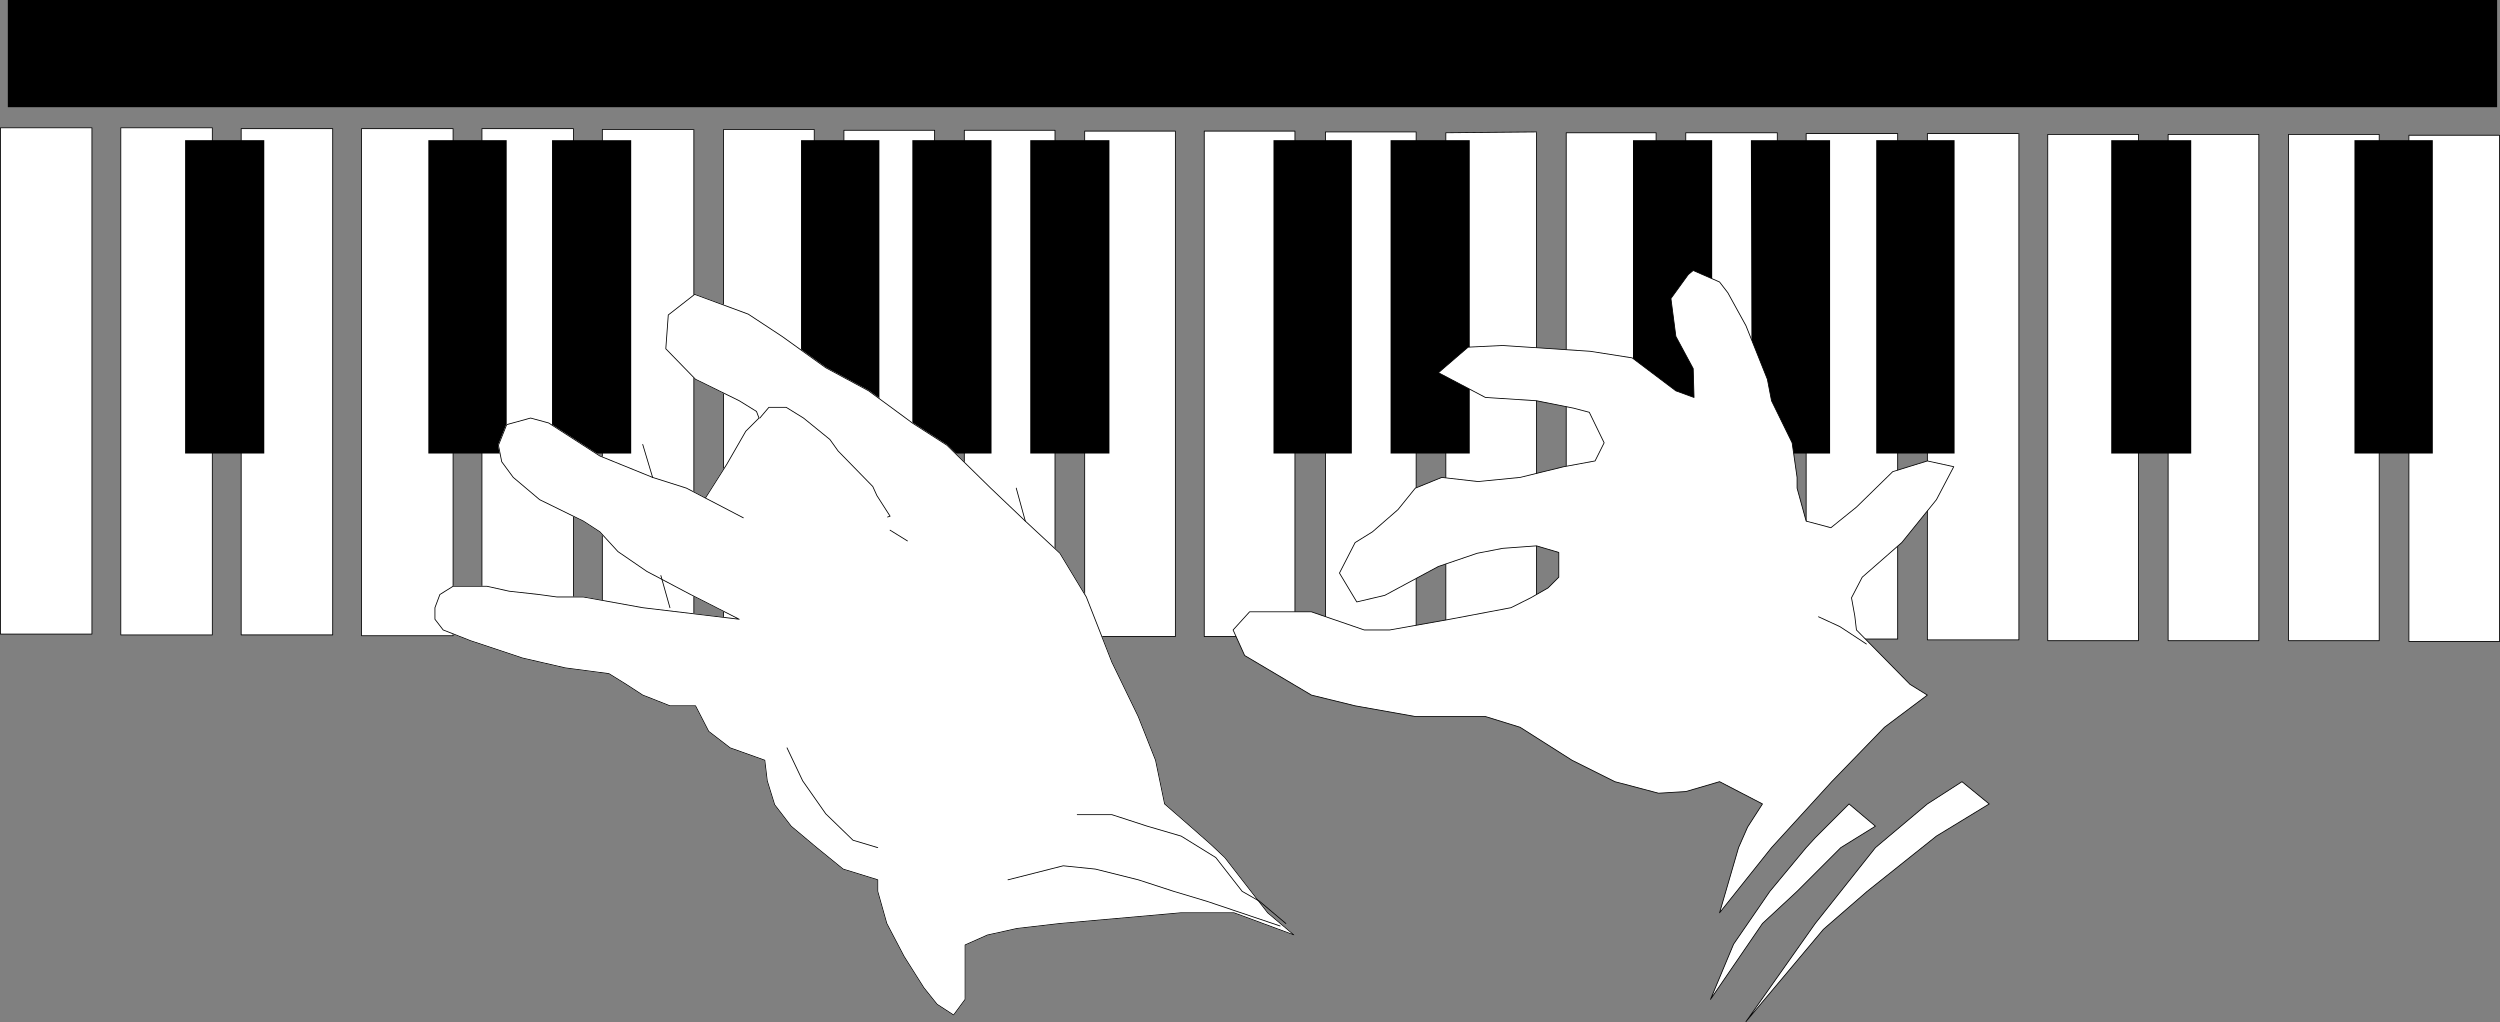 <?xml version="1.0" encoding="UTF-8" standalone="no"?>
<svg
   version="1.0"
   width="129.638mm"
   height="52.998mm"
   id="svg74"
   sodipodi:docname="Piano.wmf"
   xmlns:inkscape="http://www.inkscape.org/namespaces/inkscape"
   xmlns:sodipodi="http://sodipodi.sourceforge.net/DTD/sodipodi-0.dtd"
   xmlns="http://www.w3.org/2000/svg"
   xmlns:svg="http://www.w3.org/2000/svg">
  <rect width="100%" height="100%" fill="#808080" stroke="none"/>
  <sodipodi:namedview
     id="namedview74"
     pagecolor="#ffffff"
     bordercolor="#000000"
     borderopacity="0.25"
     inkscape:showpageshadow="2"
     inkscape:pageopacity="0.0"
     inkscape:pagecheckerboard="0"
     inkscape:deskcolor="#d1d1d1"
     inkscape:document-units="mm" />
  <defs
     id="defs1">
    <pattern
       id="WMFhbasepattern"
       patternUnits="userSpaceOnUse"
       width="6"
       height="6"
       x="0"
       y="0" />
  </defs>
  <path
     style="fill:#000000;fill-opacity:1;fill-rule:evenodd;stroke:none"
     d="M 1.374,21.009 H 489.405 V 0 H 1.535 v 21.009 0 z"
     id="path1" />
  <path
     style="fill:#ffffff;fill-opacity:1;fill-rule:evenodd;stroke:none"
     d="M 18.018,25.049 H 0.081 V 124.274 H 18.018 V 25.049 Z"
     id="path2" />
  <path
     style="fill:none;stroke:#000000;stroke-width:0.162px;stroke-linecap:round;stroke-linejoin:round;stroke-miterlimit:4;stroke-dasharray:none;stroke-opacity:1"
     d="M 18.018,25.049 H 0.081 V 124.274 H 18.018 V 25.049"
     id="path3" />
  <path
     style="fill:#ffffff;fill-opacity:1;fill-rule:evenodd;stroke:none"
     d="m 41.612,25.049 h -17.938 v 99.387 h 17.938 V 25.049 Z"
     id="path4" />
  <path
     style="fill:none;stroke:#000000;stroke-width:0.162px;stroke-linecap:round;stroke-linejoin:round;stroke-miterlimit:4;stroke-dasharray:none;stroke-opacity:1"
     d="m 41.612,25.049 h -17.938 v 99.387 h 17.938 V 25.049"
     id="path5" />
  <path
     style="fill:#ffffff;fill-opacity:1;fill-rule:evenodd;stroke:none"
     d="m 65.206,25.21 h -17.938 v 99.225 h 17.938 V 25.21 Z"
     id="path6" />
  <path
     style="fill:none;stroke:#000000;stroke-width:0.162px;stroke-linecap:round;stroke-linejoin:round;stroke-miterlimit:4;stroke-dasharray:none;stroke-opacity:1"
     d="m 65.206,25.21 h -17.938 v 99.225 h 17.938 V 25.21"
     id="path7" />
  <path
     style="fill:#ffffff;fill-opacity:1;fill-rule:evenodd;stroke:none"
     d="m 88.799,25.21 h -17.938 v 99.387 h 17.938 z"
     id="path8" />
  <path
     style="fill:none;stroke:#000000;stroke-width:0.162px;stroke-linecap:round;stroke-linejoin:round;stroke-miterlimit:4;stroke-dasharray:none;stroke-opacity:1"
     d="m 88.799,25.21 h -17.938 v 99.387 h 17.938 V 25.21"
     id="path9" />
  <path
     style="fill:#ffffff;fill-opacity:1;fill-rule:evenodd;stroke:none"
     d="M 112.393,25.21 H 94.455 v 99.387 h 17.938 z"
     id="path10" />
  <path
     style="fill:none;stroke:#000000;stroke-width:0.162px;stroke-linecap:round;stroke-linejoin:round;stroke-miterlimit:4;stroke-dasharray:none;stroke-opacity:1"
     d="M 112.393,25.21 H 94.455 V 124.597 H 112.393 V 25.21"
     id="path11" />
  <path
     style="fill:#ffffff;fill-opacity:1;fill-rule:evenodd;stroke:none"
     d="m 135.825,25.372 h -17.776 v 99.225 h 17.938 v -99.225 0 z"
     id="path12" />
  <path
     style="fill:none;stroke:#000000;stroke-width:0.162px;stroke-linecap:round;stroke-linejoin:round;stroke-miterlimit:4;stroke-dasharray:none;stroke-opacity:1"
     d="m 135.825,25.372 h -17.776 v 99.225 h 17.938 V 25.372"
     id="path13" />
  <path
     style="fill:#ffffff;fill-opacity:1;fill-rule:evenodd;stroke:none"
     d="m 159.58,25.372 h -17.776 v 99.225 h 17.776 V 25.372 Z"
     id="path14" />
  <path
     style="fill:none;stroke:#000000;stroke-width:0.162px;stroke-linecap:round;stroke-linejoin:round;stroke-miterlimit:4;stroke-dasharray:none;stroke-opacity:1"
     d="m 159.58,25.372 h -17.776 v 99.225 h 17.776 V 25.372"
     id="path15" />
  <path
     style="fill:#ffffff;fill-opacity:1;fill-rule:evenodd;stroke:none"
     d="m 183.173,25.534 h -17.776 v 99.225 h 17.776 V 25.534 Z"
     id="path16" />
  <path
     style="fill:none;stroke:#000000;stroke-width:0.162px;stroke-linecap:round;stroke-linejoin:round;stroke-miterlimit:4;stroke-dasharray:none;stroke-opacity:1"
     d="m 183.173,25.534 h -17.776 v 99.225 h 17.776 V 25.534"
     id="path17" />
  <path
     style="fill:#ffffff;fill-opacity:1;fill-rule:evenodd;stroke:none"
     d="m 206.767,25.534 h -17.776 v 99.225 h 17.776 z"
     id="path18" />
  <path
     style="fill:none;stroke:#000000;stroke-width:0.162px;stroke-linecap:round;stroke-linejoin:round;stroke-miterlimit:4;stroke-dasharray:none;stroke-opacity:1"
     d="m 206.767,25.534 h -17.776 v 99.225 h 17.776 V 25.534"
     id="path19" />
  <path
     style="fill:#ffffff;fill-opacity:1;fill-rule:evenodd;stroke:none"
     d="m 230.361,25.695 h -17.776 v 99.064 h 17.776 z"
     id="path20" />
  <path
     style="fill:none;stroke:#000000;stroke-width:0.162px;stroke-linecap:round;stroke-linejoin:round;stroke-miterlimit:4;stroke-dasharray:none;stroke-opacity:1"
     d="m 230.361,25.695 h -17.776 v 99.064 h 17.776 V 25.695"
     id="path21" />
  <path
     style="fill:#ffffff;fill-opacity:1;fill-rule:evenodd;stroke:none"
     d="m 253.793,25.695 h -17.776 v 99.064 h 17.776 V 25.695 Z"
     id="path22" />
  <path
     style="fill:none;stroke:#000000;stroke-width:0.162px;stroke-linecap:round;stroke-linejoin:round;stroke-miterlimit:4;stroke-dasharray:none;stroke-opacity:1"
     d="m 253.793,25.695 h -17.776 v 99.064 h 17.776 V 25.695"
     id="path23" />
  <path
     style="fill:#ffffff;fill-opacity:1;fill-rule:evenodd;stroke:none"
     d="m 277.548,25.857 h -17.776 v 99.064 h 17.776 V 25.857 Z"
     id="path24" />
  <path
     style="fill:none;stroke:#000000;stroke-width:0.162px;stroke-linecap:round;stroke-linejoin:round;stroke-miterlimit:4;stroke-dasharray:none;stroke-opacity:1"
     d="m 277.548,25.857 h -17.776 v 99.064 h 17.776 V 25.857"
     id="path25" />
  <path
     style="fill:#ffffff;fill-opacity:1;fill-rule:evenodd;stroke:none"
     d="m 301.141,25.857 -17.776,0.162 v 99.064 h 17.776 v -99.064 0 z"
     id="path26" />
  <path
     style="fill:none;stroke:#000000;stroke-width:0.162px;stroke-linecap:round;stroke-linejoin:round;stroke-miterlimit:4;stroke-dasharray:none;stroke-opacity:1"
     d="m 301.141,25.857 -17.776,0.162 v 99.064 h 17.776 V 26.018"
     id="path27" />
  <path
     style="fill:#ffffff;fill-opacity:1;fill-rule:evenodd;stroke:none"
     d="m 324.573,26.018 h -17.614 v 99.225 h 17.614 V 26.018 Z"
     id="path28" />
  <path
     style="fill:none;stroke:#000000;stroke-width:0.162px;stroke-linecap:round;stroke-linejoin:round;stroke-miterlimit:4;stroke-dasharray:none;stroke-opacity:1"
     d="m 324.573,26.018 h -17.614 v 99.225 h 17.614 V 26.018"
     id="path29" />
  <path
     style="fill:#ffffff;fill-opacity:1;fill-rule:evenodd;stroke:none"
     d="m 348.328,26.018 h -17.938 v 99.225 h 17.938 V 26.018 Z"
     id="path30" />
  <path
     style="fill:none;stroke:#000000;stroke-width:0.162px;stroke-linecap:round;stroke-linejoin:round;stroke-miterlimit:4;stroke-dasharray:none;stroke-opacity:1"
     d="m 348.328,26.018 h -17.938 v 99.225 h 17.938 V 26.018"
     id="path31" />
  <path
     style="fill:#ffffff;fill-opacity:1;fill-rule:evenodd;stroke:none"
     d="M 371.922,26.18 H 353.984 v 99.064 h 17.938 v -99.064 z"
     id="path32" />
  <path
     style="fill:none;stroke:#000000;stroke-width:0.162px;stroke-linecap:round;stroke-linejoin:round;stroke-miterlimit:4;stroke-dasharray:none;stroke-opacity:1"
     d="M 371.922,26.18 H 353.984 v 99.064 h 17.938 v -99.064"
     id="path33" />
  <path
     style="fill:#ffffff;fill-opacity:1;fill-rule:evenodd;stroke:none"
     d="m 395.516,26.18 h -17.776 v 99.225 h 17.938 v -99.225 0 z"
     id="path34" />
  <path
     style="fill:none;stroke:#000000;stroke-width:0.162px;stroke-linecap:round;stroke-linejoin:round;stroke-miterlimit:4;stroke-dasharray:none;stroke-opacity:1"
     d="m 395.516,26.18 h -17.776 v 99.225 h 17.938 v -99.225"
     id="path35" />
  <path
     style="fill:#ffffff;fill-opacity:1;fill-rule:evenodd;stroke:none"
     d="m 419.109,26.342 h -17.776 v 99.225 h 17.776 V 26.342 Z"
     id="path36" />
  <path
     style="fill:none;stroke:#000000;stroke-width:0.162px;stroke-linecap:round;stroke-linejoin:round;stroke-miterlimit:4;stroke-dasharray:none;stroke-opacity:1"
     d="m 419.109,26.342 h -17.776 v 99.225 h 17.776 V 26.342"
     id="path37" />
  <path
     style="fill:#ffffff;fill-opacity:1;fill-rule:evenodd;stroke:none"
     d="M 442.703,26.342 H 424.927 V 125.567 H 442.703 Z"
     id="path38" />
  <path
     style="fill:none;stroke:#000000;stroke-width:0.162px;stroke-linecap:round;stroke-linejoin:round;stroke-miterlimit:4;stroke-dasharray:none;stroke-opacity:1"
     d="M 442.703,26.342 H 424.927 V 125.567 H 442.703 V 26.342"
     id="path39" />
  <path
     style="fill:#ffffff;fill-opacity:1;fill-rule:evenodd;stroke:none"
     d="m 466.296,26.342 h -17.776 v 99.225 h 17.776 V 26.342 Z"
     id="path40" />
  <path
     style="fill:none;stroke:#000000;stroke-width:0.162px;stroke-linecap:round;stroke-linejoin:round;stroke-miterlimit:4;stroke-dasharray:none;stroke-opacity:1"
     d="m 466.296,26.342 h -17.776 v 99.225 h 17.776 V 26.342"
     id="path41" />
  <path
     style="fill:#ffffff;fill-opacity:1;fill-rule:evenodd;stroke:none"
     d="m 489.728,26.503 h -17.614 v 99.225 h 17.776 v -99.225 0 z"
     id="path42" />
  <path
     style="fill:none;stroke:#000000;stroke-width:0.162px;stroke-linecap:round;stroke-linejoin:round;stroke-miterlimit:4;stroke-dasharray:none;stroke-opacity:1"
     d="m 489.728,26.503 h -17.614 v 99.225 h 17.776 V 26.503"
     id="path43" />
  <path
     style="fill:#000000;fill-opacity:1;fill-rule:evenodd;stroke:none"
     d="M 36.279,27.473 V 88.883 H 51.793 V 27.473 Z"
     id="path44" />
  <path
     style="fill:#000000;fill-opacity:1;fill-rule:evenodd;stroke:none"
     d="M 83.951,27.473 V 88.883 H 99.303 V 27.473 H 83.951 Z"
     id="path45" />
  <path
     style="fill:#000000;fill-opacity:1;fill-rule:evenodd;stroke:none"
     d="m 108.191,27.473 v 61.41 h 15.514 V 27.473 Z"
     id="path46" />
  <path
     style="fill:#000000;fill-opacity:1;fill-rule:evenodd;stroke:none"
     d="M 156.994,27.473 V 88.883 H 172.346 V 27.473 Z"
     id="path47" />
  <path
     style="fill:#000000;fill-opacity:1;fill-rule:evenodd;stroke:none"
     d="m 178.81,27.473 v 61.41 h 15.514 V 27.473 H 178.81 Z"
     id="path48" />
  <path
     style="fill:#000000;fill-opacity:1;fill-rule:evenodd;stroke:none"
     d="m 201.919,27.473 v 61.41 h 15.514 V 27.473 Z"
     id="path49" />
  <path
     style="fill:#000000;fill-opacity:1;fill-rule:evenodd;stroke:none"
     d="M 249.591,27.473 V 88.883 H 264.943 V 27.473 Z"
     id="path50" />
  <path
     style="fill:#000000;fill-opacity:1;fill-rule:evenodd;stroke:none"
     d="m 272.538,27.473 v 61.41 h 15.514 V 27.473 Z"
     id="path51" />
  <path
     style="fill:#000000;fill-opacity:1;fill-rule:evenodd;stroke:none"
     d="m 320.048,27.473 v 61.41 h 15.514 V 27.473 Z"
     id="path52" />
  <path
     style="fill:#000000;fill-opacity:1;fill-rule:evenodd;stroke:none"
     d="m 343.157,27.473 0.162,61.41 h 15.352 V 27.473 h -15.352 v 0 z"
     id="path53" />
  <path
     style="fill:#000000;fill-opacity:1;fill-rule:evenodd;stroke:none"
     d="m 367.72,27.473 v 61.41 h 15.352 V 27.473 h -15.352 z"
     id="path54" />
  <path
     style="fill:#000000;fill-opacity:1;fill-rule:evenodd;stroke:none"
     d="m 413.776,27.473 v 61.41 h 15.675 V 27.473 h -15.675 z"
     id="path55" />
  <path
     style="fill:#000000;fill-opacity:1;fill-rule:evenodd;stroke:none"
     d="m 461.448,27.473 v 61.41 h 15.352 V 27.473 Z"
     id="path56" />
  <path
     style="fill:#ffffff;fill-opacity:1;fill-rule:evenodd;stroke:none"
     d="m 193.516,183.26 -4.363,1.939 v 6.464 4.202 l -2.262,3.07 -3.232,-2.101 -2.586,-3.232 -3.878,-6.141 -3.394,-6.464 -1.778,-6.303 v -2.262 l -6.787,-2.101 -5.171,-4.202 -5.01,-4.202 -3.232,-4.202 -1.454,-4.687 -0.485,-4.04 -6.787,-2.424 -4.202,-3.232 -2.586,-5.01 h -5.01 l -5.333,-2.101 -3.232,-2.101 -3.394,-2.101 -8.565,-1.131 -8.403,-1.939 -10.181,-3.394 -5.333,-2.101 -1.616,-2.101 v -2.262 l 0.97,-2.586 2.586,-1.616 h 6.626 l 4.363,0.97 5.818,0.646 3.555,0.485 h 5.171 l 11.635,2.101 18.907,2.262 -9.534,-4.848 -8.565,-4.525 -5.656,-3.879 -3.555,-3.879 -3.232,-2.101 -8.565,-4.202 -5.171,-4.363 -2.262,-3.07 -0.646,-3.232 1.616,-4.04 4.686,-1.293 3.555,0.97 10.019,6.464 10.342,4.202 6.626,2.101 11.15,5.818 -7.434,-3.879 4.202,-6.626 3.717,-6.464 2.586,-2.586 -0.485,-1.293 -3.394,-2.101 -8.565,-4.202 -5.818,-5.979 0.485,-6.626 5.171,-4.04 10.504,3.879 6.626,4.363 8.565,6.141 8.403,4.525 8.565,6.303 6.787,4.363 8.565,8.403 6.787,6.464 6.787,6.303 5.171,8.565 5.01,12.767 5.171,10.666 3.394,8.565 1.778,8.565 5.01,4.363 4.04,3.555 2.747,2.586 8.403,10.828 5.171,4.363 -11.797,-4.363 h -10.342 l -23.755,2.101 -8.403,0.97 -5.818,1.293 z"
     id="path57" />
  <path
     style="fill:none;stroke:#ffffff;stroke-width:0.162px;stroke-linecap:round;stroke-linejoin:round;stroke-miterlimit:4;stroke-dasharray:none;stroke-opacity:1"
     d="m 193.516,183.26 -4.363,1.939 v 6.464 4.202 l -2.262,3.07 -3.232,-2.101 -2.586,-3.232 -3.878,-6.141 -3.394,-6.464 -1.778,-6.303 v -2.262 l -6.787,-2.101 -5.171,-4.202 -5.01,-4.202 -3.232,-4.202 -1.454,-4.687 -0.485,-4.04 -6.787,-2.424 -4.202,-3.232 -2.586,-5.01 h -5.01 l -5.333,-2.101 -3.232,-2.101 -3.394,-2.101 -8.565,-1.131 -8.403,-1.939 -10.181,-3.394 -5.333,-2.101 -1.616,-2.101 v -2.262 l 0.97,-2.586 2.586,-1.616 h 6.626 l 4.363,0.97 5.818,0.646 3.555,0.485 h 5.171 l 11.635,2.101 18.907,2.262 -9.534,-4.848 -8.565,-4.525 -5.656,-3.879 -3.555,-3.879 -3.232,-2.101 -8.565,-4.202 -5.171,-4.363 -2.262,-3.07 -0.646,-3.232 1.616,-4.04 4.686,-1.293 3.555,0.97 10.019,6.464 10.342,4.202 6.626,2.101 11.15,5.818 -7.434,-3.879 4.202,-6.626 3.717,-6.464 2.586,-2.586 -0.485,-1.293 -3.394,-2.101 -8.565,-4.202 -5.818,-5.979 0.485,-6.626 5.171,-4.04 10.504,3.879 6.626,4.363 8.565,6.141 8.403,4.525 8.565,6.303 6.787,4.363 8.565,8.403 6.787,6.464 6.787,6.303 5.171,8.565 5.01,12.767 5.171,10.666 3.394,8.565 1.778,8.565 5.01,4.363 4.04,3.555 2.747,2.586 8.403,10.828 5.171,4.363 -11.797,-4.363 h -10.342 l -23.755,2.101 -8.403,0.97 -5.818,1.293 v 0"
     id="path58" />
  <path
     style="fill:#ffffff;fill-opacity:1;fill-rule:evenodd;stroke:none"
     d="m 337.016,178.896 10.181,-12.767 11.797,-12.928 10.342,-10.666 8.403,-6.303 -3.394,-2.101 -10.504,-10.666 -0.323,-2.747 -0.646,-3.555 2.101,-4.04 7.757,-6.787 6.787,-8.403 3.394,-6.464 -5.171,-1.131 -6.787,2.101 -7.11,6.949 -5.01,4.04 -4.848,-1.293 -1.778,-6.464 v -2.101 l -0.97,-6.787 -4.04,-8.242 -0.808,-4.202 -4.202,-10.504 -3.555,-6.464 -1.616,-2.101 -5.171,-2.262 -0.97,0.808 -3.394,4.687 0.97,7.434 3.394,6.303 0.162,5.656 -3.555,-1.293 -8.565,-6.464 -8.242,-1.293 -17.13,-1.131 -6.787,0.323 -5.818,5.01 9.211,4.848 10.019,0.646 7.272,1.454 3.07,0.808 2.909,5.979 -1.778,3.555 -6.141,1.131 -8.565,2.101 -8.242,0.808 -7.11,-0.808 -5.171,2.101 -3.394,4.202 -5.01,4.363 -3.394,2.101 -3.07,5.979 3.394,5.656 5.494,-1.293 10.504,-5.656 7.595,-2.586 5.01,-0.97 6.626,-0.485 4.363,1.293 v 4.848 l -2.101,2.101 -3.394,1.939 -3.878,1.939 -11.958,2.262 -11.797,2.101 h -5.01 l -10.342,-3.555 h -12.12 l -3.232,3.555 2.262,5.01 13.09,7.757 8.565,2.101 11.797,2.101 h 13.736 l 6.787,2.101 10.181,6.464 8.403,4.202 8.565,2.262 5.333,-0.323 6.626,-1.939 8.403,4.363 -2.909,4.525 -1.778,4.04 -3.717,12.767 z"
     id="path59" />
  <path
     style="fill:#ffffff;fill-opacity:1;fill-rule:evenodd;stroke:none"
     d="m 335.239,195.865 4.525,-10.828 7.11,-10.343 7.11,-8.565 1.778,-1.939 6.626,-6.626 5.171,4.363 -6.787,4.202 -8.565,8.565 -6.787,6.303 -10.181,14.868 z"
     id="path60" />
  <path
     style="fill:#ffffff;fill-opacity:1;fill-rule:evenodd;stroke:none"
     d="m 342.188,200.228 13.574,-19.231 11.797,-14.868 10.181,-8.565 6.787,-4.363 5.333,4.363 -10.342,6.303 -13.574,10.828 -8.565,7.434 -15.19,18.1 z"
     id="path61" />
  <path
     style="fill:none;stroke:#000000;stroke-width:0.162px;stroke-linecap:round;stroke-linejoin:round;stroke-miterlimit:4;stroke-dasharray:none;stroke-opacity:1"
     d="m 125.967,87.105 1.939,6.464"
     id="path62" />
  <path
     style="fill:none;stroke:#000000;stroke-width:0.162px;stroke-linecap:round;stroke-linejoin:round;stroke-miterlimit:4;stroke-dasharray:none;stroke-opacity:1"
     d="m 129.522,112.8 1.778,6.303"
     id="path63" />
  <path
     style="fill:none;stroke:#000000;stroke-width:0.162px;stroke-linecap:round;stroke-linejoin:round;stroke-miterlimit:4;stroke-dasharray:none;stroke-opacity:1"
     d="m 199.172,95.67 1.778,6.464"
     id="path64" />
  <path
     style="fill:none;stroke:#000000;stroke-width:0.162px;stroke-linecap:round;stroke-linejoin:round;stroke-miterlimit:4;stroke-dasharray:none;stroke-opacity:1"
     d="m 193.516,183.26 -4.363,1.939 v 6.464 4.202 l -2.262,3.07 -3.232,-2.101 -2.586,-3.232 -3.878,-6.141 -3.394,-6.464 -1.778,-6.303 v -2.262 l -6.787,-2.101 -5.171,-4.202 -5.01,-4.202 -3.232,-4.202 -1.454,-4.687 -0.485,-4.04 -6.787,-2.424 -4.202,-3.232 -2.586,-5.01 h -5.01 l -5.333,-2.101 -3.232,-2.101 -3.394,-2.101 -8.565,-1.131 -8.403,-1.939 -10.181,-3.394 -5.333,-2.101 -1.616,-2.101 v -2.262 l 0.97,-2.586 2.586,-1.616 h 6.626 l 4.363,0.97 5.818,0.646 3.555,0.485 h 5.171 l 11.635,2.101 18.907,2.262 -9.534,-4.848 -8.565,-4.525 -5.656,-3.879 -3.555,-3.879 -3.232,-2.101 -8.565,-4.202 -5.171,-4.363 -2.262,-3.07 -0.646,-3.232 1.616,-4.04 4.686,-1.293 3.555,0.97 10.019,6.464 10.342,4.202 6.626,2.101 11.15,5.818 -7.434,-3.879 4.202,-6.626 3.717,-6.464 2.586,-2.586 -0.485,-1.293 -3.394,-2.101 -8.565,-4.202 -5.818,-5.979 0.485,-6.626 5.171,-4.04 10.504,3.879 6.626,4.363 8.565,6.141 8.403,4.525 8.565,6.303 6.787,4.363 8.565,8.403 6.787,6.464 6.787,6.303 5.171,8.565 5.01,12.767 5.171,10.666 3.394,8.565 1.778,8.565 5.01,4.363 4.04,3.555 2.747,2.586 8.403,10.828 5.171,4.363 -11.797,-4.363 h -10.342 l -23.755,2.101 -8.403,0.97 -5.818,1.293"
     id="path65" />
  <path
     style="fill:none;stroke:#000000;stroke-width:0.162px;stroke-linecap:round;stroke-linejoin:round;stroke-miterlimit:4;stroke-dasharray:none;stroke-opacity:1"
     d="m 211.13,159.665 h 6.787 l 6.949,2.262 6.626,1.939 6.787,4.202 5.171,6.626 3.394,1.939 5.171,4.363"
     id="path66" />
  <path
     style="fill:none;stroke:#000000;stroke-width:0.162px;stroke-linecap:round;stroke-linejoin:round;stroke-miterlimit:4;stroke-dasharray:none;stroke-opacity:1"
     d="m 197.556,172.432 10.827,-2.747 6.302,0.646 8.403,2.101 6.949,2.262 6.464,1.939 14.382,4.848"
     id="path67" />
  <path
     style="fill:none;stroke:#000000;stroke-width:0.162px;stroke-linecap:round;stroke-linejoin:round;stroke-miterlimit:4;stroke-dasharray:none;stroke-opacity:1"
     d="m 154.247,146.575 3.07,6.464 4.525,6.464 5.333,5.171 4.848,1.454"
     id="path68" />
  <path
     style="fill:none;stroke:#000000;stroke-width:0.162px;stroke-linecap:round;stroke-linejoin:round;stroke-miterlimit:4;stroke-dasharray:none;stroke-opacity:1"
     d="m 148.914,81.934 1.778,-2.101 h 3.394 l 3.394,2.101 5.171,4.202 1.616,2.262 6.787,6.949 0.808,1.778 2.586,4.04 -0.485,0.162"
     id="path69" />
  <path
     style="fill:none;stroke:#000000;stroke-width:0.162px;stroke-linecap:round;stroke-linejoin:round;stroke-miterlimit:4;stroke-dasharray:none;stroke-opacity:1"
     d="m 174.447,103.912 3.394,2.101"
     id="path70" />
  <path
     style="fill:none;stroke:#000000;stroke-width:0.162px;stroke-linecap:round;stroke-linejoin:round;stroke-miterlimit:4;stroke-dasharray:none;stroke-opacity:1"
     d="m 337.016,178.896 10.181,-12.767 11.797,-12.928 10.342,-10.666 8.403,-6.303 -3.394,-2.101 -10.504,-10.666 -0.323,-2.747 -0.646,-3.555 2.101,-4.04 7.757,-6.787 6.787,-8.403 3.394,-6.464 -5.171,-1.131 -6.787,2.101 -7.11,6.949 -5.01,4.04 -4.848,-1.293 -1.778,-6.464 v -2.101 l -0.97,-6.787 -4.04,-8.242 -0.808,-4.202 -4.202,-10.504 -3.555,-6.464 -1.616,-2.101 -5.171,-2.262 -0.97,0.808 -3.394,4.687 0.97,7.434 3.394,6.303 0.162,5.656 -3.555,-1.293 -8.565,-6.464 -8.242,-1.293 -17.13,-1.131 -6.787,0.323 -5.818,5.01 9.211,4.848 10.019,0.646 7.272,1.454 3.07,0.808 2.909,5.979 -1.778,3.555 -6.141,1.131 -8.565,2.101 -8.242,0.808 -7.11,-0.808 -5.171,2.101 -3.394,4.202 -5.01,4.363 -3.394,2.101 -3.07,5.979 3.394,5.656 5.494,-1.293 10.504,-5.656 7.595,-2.586 5.01,-0.97 6.626,-0.485 4.363,1.293 v 4.848 l -2.101,2.101 -3.394,1.939 -3.878,1.939 -11.958,2.262 -11.797,2.101 h -5.01 l -10.342,-3.555 h -12.12 l -3.232,3.555 2.262,5.01 13.09,7.757 8.565,2.101 11.797,2.101 h 13.736 l 6.787,2.101 10.181,6.464 8.403,4.202 8.565,2.262 5.333,-0.323 6.626,-1.939 8.403,4.363 -2.909,4.525 -1.778,4.04 -3.717,12.767"
     id="path71" />
  <path
     style="fill:none;stroke:#000000;stroke-width:0.162px;stroke-linecap:round;stroke-linejoin:round;stroke-miterlimit:4;stroke-dasharray:none;stroke-opacity:1"
     d="m 335.239,195.865 4.525,-10.828 7.11,-10.343 7.11,-8.565 1.778,-1.939 6.626,-6.626 5.171,4.363 -6.787,4.202 -8.565,8.565 -6.787,6.303 -10.181,14.868"
     id="path72" />
  <path
     style="fill:none;stroke:#000000;stroke-width:0.162px;stroke-linecap:round;stroke-linejoin:round;stroke-miterlimit:4;stroke-dasharray:none;stroke-opacity:1"
     d="m 342.188,200.228 13.574,-19.231 11.797,-14.868 10.181,-8.565 6.787,-4.363 5.333,4.363 -10.342,6.303 -13.574,10.828 -8.565,7.434 -15.19,18.1"
     id="path73" />
  <path
     style="fill:none;stroke:#000000;stroke-width:0.162px;stroke-linecap:round;stroke-linejoin:round;stroke-miterlimit:4;stroke-dasharray:none;stroke-opacity:1"
     d="m 365.781,126.213 -5.171,-3.394 -4.202,-1.939"
     id="path74" />
</svg>
